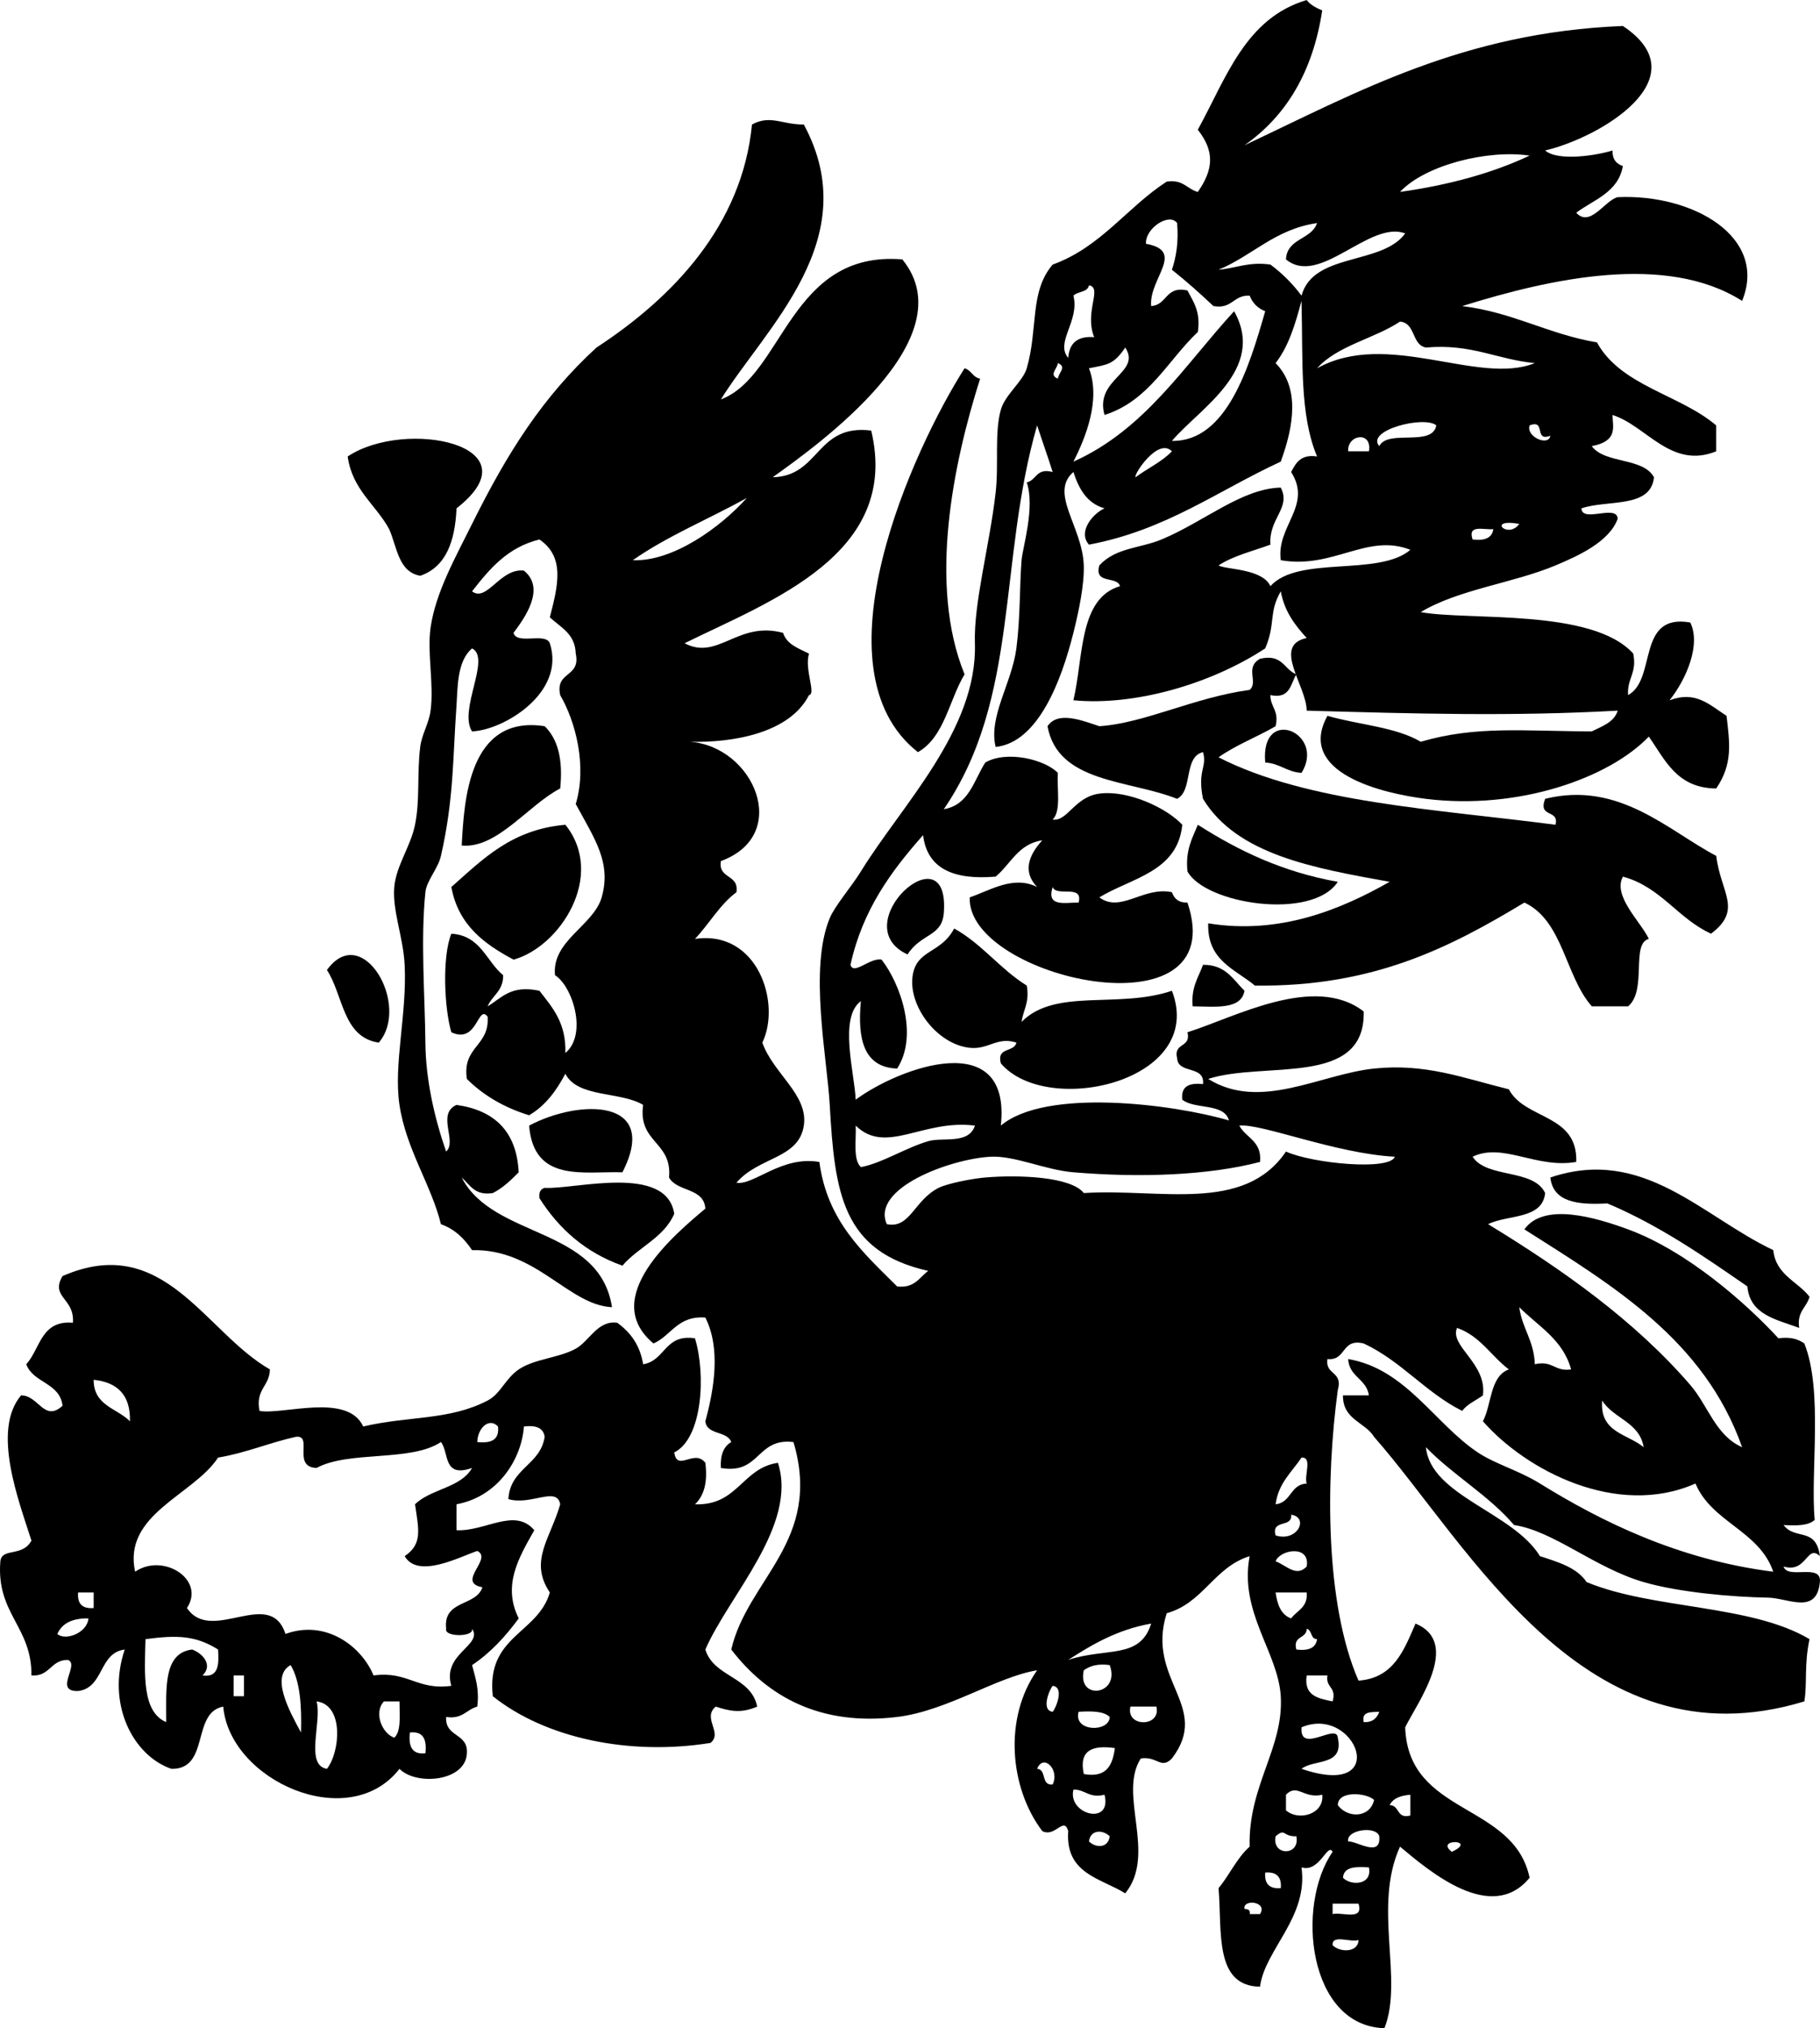 <?xml version="1.0" encoding="iso-8859-1"?>
<!-- Generator: Adobe Illustrator 13.0.2, SVG Export Plug-In . SVG Version: 6.00 Build 14948)  -->
<!DOCTYPE svg PUBLIC "-//W3C//DTD SVG 1.1//EN" "http://www.w3.org/Graphics/SVG/1.1/DTD/svg11.dtd">
<svg version="1.1" id="flying_rooster_xA0_Image_1_"
	 xmlns="http://www.w3.org/2000/svg" xmlns:xlink="http://www.w3.org/1999/xlink" x="0px" y="0px" width="186.745px"
	 height="207.979px" viewBox="0 0 186.745 207.979" style="enable-background:new 0 0 186.745 207.979;" xml:space="preserve">
<g>
	<path style="fill-rule:evenodd;clip-rule:evenodd;" d="M98.971,37.766c0.699,0.188,0.836,0.937,1.596,1.064
		c-2.742,8.642-5.359,21.101-1.596,30.319c-1.597,2.659-2.067,6.443-4.787,7.979C83.355,68.629,93.68,46.064,98.971,37.766z"/>
	<path style="fill-rule:evenodd;clip-rule:evenodd;" d="M46.843,52.128c-0.15,3.396-1.086,6.006-3.723,6.915
		c-2.258-0.401-2.371-2.948-3.191-4.787c-1.376-2.525-3.779-4.023-4.255-7.447C41.584,42.872,55.166,45.634,46.843,52.128z"/>
	<path style="fill-rule:evenodd;clip-rule:evenodd;" d="M175.566,95.745c-3.415-1.55-5.139-4.791-9.043-5.851
		c-1.071,1.978,1.793,4.576,2.66,6.383c-1.871,0.483-0.146,5.271-2.128,6.915c-1.241,0-2.482,0-3.724,0
		c-2.746-3.105-2.933-8.77-6.915-10.639c-7.526,4.529-15.437,8.677-27.659,8.511c-2.024-1.699-4.904-2.543-4.787-6.383
		c7.37,1.206,13.68-1.455,18.617-4.256c-7.81-1.411-15.663-2.776-19.149-8.51c-0.609-2.951,0.455-3.231,0-4.787
		c-2.012,0.47-1.014,3.951-2.659,4.787c-4.949-1.965-12.229-1.6-13.298-7.447c1.083-1.59,3.53-0.589,5.319,0
		c4.628-0.298,9.703-2.947,15.425-3.724c0.928-0.801-0.544-2.294,1.064-3.191c2.314-0.542,2.445,1.101,3.723,1.596
		c-0.6,0.996-0.629,2.562-2.659,2.128c-0.012,1.253,0.916,1.566,0.532,3.191c-1.901,1.113-4.098,1.931-5.852,3.191
		c9.152,4.678,22.344,5.316,34.574,6.915c0.398-1.639-1.833-0.648-1.063-2.66c7.59-1.875,12.645,3.282,17.554,5.851
		C176.56,91.578,178.843,93.272,175.566,95.745z"/>
	<path style="fill-rule:evenodd;clip-rule:evenodd;" d="M55.886,74.468c1.353,1.307,1.9,3.418,1.596,6.383
		c-3.311,1.715-6.481,6.202-10.106,5.851C47.618,82.106,48.083,73.265,55.886,74.468z"/>
	<path style="fill-rule:evenodd;clip-rule:evenodd;" d="M133.545,79.255c-1.507-0.089-2.217-0.975-3.724-1.064
		C129.296,72.271,136.09,75.158,133.545,79.255z"/>
	<path style="fill-rule:evenodd;clip-rule:evenodd;" d="M58.013,84.575c4.185,5.235-0.564,12.524-5.319,13.83
		c-3.009-1.602-5.671-3.55-6.383-7.447C49.517,88.134,52.466,85.056,58.013,84.575z"/>
	<path style="fill-rule:evenodd;clip-rule:evenodd;" d="M122.907,84.575c4.113,2.624,8.641,4.833,14.361,5.851
		c-2.626,3.994-13.583,2.291-15.426-1.063C121.614,87.183,122.336,85.954,122.907,84.575z"/>
	<path style="fill-rule:evenodd;clip-rule:evenodd;" d="M93.12,97.873c-6.569-3.019,4.387-12.956,3.723-4.256
		C96.656,96.072,94.516,95.686,93.12,97.873z"/>
	<path style="fill-rule:evenodd;clip-rule:evenodd;" d="M104.822,104.788c3.451-3.508,9.909-1.322,15.425-3.191
		c3.562,9.283-12.801,13.021-17.553,7.446c-0.466-1.707,1.38-1.103,1.596-2.128c-1.977-0.647-2.859,0.74-4.788,0.532
		c-3.399-0.365-6.353-4.36-5.851-7.446c0.435-2.672,2.867-2.178,4.255-4.788c2.856,1.577,4.707,4.159,7.447,5.852
		C105.662,102.791,104.991,103.539,104.822,104.788z"/>
	<path style="fill-rule:evenodd;clip-rule:evenodd;" d="M38.864,106.915c-3.714-0.541-3.632-4.878-5.319-7.446
		C37.177,94.429,42.166,103.08,38.864,106.915z"/>
	<path style="fill-rule:evenodd;clip-rule:evenodd;" d="M127.694,101.596c-0.338,1.968-2.987,1.623-5.319,1.596
		c-0.176-1.949,0.591-2.956,1.063-4.256C125.767,98.913,126.528,100.457,127.694,101.596z"/>
	<path style="fill-rule:evenodd;clip-rule:evenodd;" d="M63.864,120.212c-4.005-0.12-9.095,1.089-9.574-4.787
		C59.463,112.679,67.768,112.606,63.864,120.212z"/>
	<path style="fill-rule:evenodd;clip-rule:evenodd;" d="M159.077,120.745c9.546-3.219,15.562,3.991,22.872,7.447
		c0.271,2.566,2.49,3.184,3.724,4.787c-0.307,1.112-1.318,1.518-1.064,3.191c-2.32-0.87-5.057-1.326-5.318-4.256
		c-4.509-3.115-9.006-6.243-14.362-8.51C161.928,123.568,159.36,123.298,159.077,120.745z"/>
	<path style="fill-rule:evenodd;clip-rule:evenodd;" d="M69.184,124.468c-1.071,2.476-3.69,3.402-5.319,5.319
		c-3.796-1.346-6.512-3.771-8.511-6.915c-0.086-0.618,0.118-0.946,0.532-1.064C58.939,121.993,68.388,119.305,69.184,124.468z"/>
	<path style="fill-rule:evenodd;clip-rule:evenodd;" d="M136.205,73.404c3.161,0.916,7.016,1.14,9.574,2.66
		c5.712-1.674,10.581-1.078,17.553-1.064c1.06-0.537,2.272-0.919,2.66-2.127c-10.916,0.604-20.803,0.314-31.915,0
		c-0.021-2.562-3.589-6.7,0-7.447c-1.181-1.302-2.276-2.688-2.66-4.788c-1.273,2.2-0.506,3.301-1.596,5.851
		c-5.659,3.712-13.5,5.918-19.681,5.319c1.05-4.447,0.538-10.455,4.787-11.702c-0.333-1.084-2.688-0.149-2.127-2.127
		c1.688-1.834,4.154-1.734,6.383-2.66c4.374-1.817,8.23-5.23,12.233-5.319c1.081,2.104-1.248,3.13-1.063,5.851
		c-1.815,0.667-3.821,1.143-5.319,2.128c0.676,0.438,4.488,0.302,5.319,2.127c2.855-3.173,11.104-0.953,14.361-3.723
		c-4.423-1.756-7.919,2.003-13.298,1.063c-0.48-3.507,3.266-5.584,1.064-9.042c0.486-0.932,0.988-1.848,2.659-1.596
		c-1.812-4.34-1.433-9.836-1.596-15.958c-0.632,2.383-1.331,4.698-2.659,6.383c2.471,2.506,1.905,6.352,0.531,10.106
		c-6.438,2.959-11.766,7.029-19.681,8.511c-1.161-1.317,0.374-3.164,1.596-3.723c-1.796-0.509-2.625-1.985-3.191-3.724
		c-2.511,2.161,0.935,5.602,1.064,9.575c0.065,2.012-0.531,4.789-1.064,6.915c-1.214,4.846-3.596,11.245-7.979,11.702
		c-0.754-3.124,1.663-6.539,2.128-10.106c0.408-3.133,0.324-6.417,0.532-9.042c0.102-1.294,1.406-5.423,0.532-7.979
		c1.015-0.227,0.963-1.52,2.659-1.064c-0.509-1.618-1.073-3.182-1.596-4.787c-4.019,13.951-1.776,27.982-9.574,39.362
		c2.585-0.43,3.083-2.946,4.255-4.788c2.237-1.282,6.143-0.292,7.447,1.064c-0.108,1.665,0.359,3.905-0.532,4.787
		c1.531,0.217,2.236-2.321,4.788-2.66c2.968-0.393,6.939,1.487,8.511,3.192c-0.477,4.843-5.201,5.437-8.511,7.446
		c2.194,1.64,4.511-1.144,7.446-0.531c0.232,0.654,0.681,1.092,1.596,1.063c4.711,13.938-22.688,7.771-22.34-0.532
		c2.08-0.705,4.476-2.285,6.915-1.063c-1.568-1.62-0.785-3.355,0.532-4.787c-2.476,0.361-3.236,2.438-4.787,3.723
		c-4.262,0.361-7.026-0.775-7.447-4.255c-3.243,3.672-6.201,7.629-7.447,13.298c0.307,1.111,2.009-0.767,3.191-0.531
		c1.919,2.454,3.809,7.744,1.596,11.17c-3.428-0.119-4.087-3.006-3.723-6.915c-2.298,1.687-0.637,7.405-0.532,10.106
		c4.477-3.306,15.993-7.542,14.894,2.659c4.631-3.896,17.716-2.192,23.405-0.531c-0.491-1.814-3.512-1.099-4.787-2.128
		c-0.161-1.401,0.736-1.746,2.127-1.596c0.205-1.979-2.562-0.984-2.659-2.66c-0.396-1.637,1.46-1.021,1.063-2.659
		c4.767-1.477,13.004-6.059,18.085-2.128c0.182,7.806-10.194,5.054-15.957,6.915c5.341,3.326,11.477-0.482,17.021-1.063
		c5.278-0.554,9.142,0.972,13.829,2.127c1.644,3.145,7.085,2.49,6.915,7.447c-4.097,0.718-7.531-2.03-10.638-0.532
		c1.469,2.255,6.253,1.194,7.446,3.724c-0.281,2.733-3.842,2.187-5.851,3.191c7.681,4.688,15.025,9.872,20.744,16.489
		c1.827,2.114,2.59,5.181,5.319,6.383c-3.892-11.002-13.23-16.556-22.341-22.34c1.993-2.797,7.279-1.234,10.639,0
		c6.091,2.238,12.144,7.608,15.426,11.17c1.233-0.17,2.042,0.086,2.659,0.532c1.945,4.838,0.606,13.173,1.064,18.085
		c-0.629,0.612-1.881,0.603-3.192,0.532c1.153,1.578,3.334,0.157,3.724,3.191c-1.348-1.285-1.336,1.789-3.724,1.063
		c0.401,1.372,3.935-0.388,3.724,1.596c-0.33,3.408-3.263,1.63-5.319,1.596c-3.678-0.061-9.185-0.548-12.766-1.596
		c-5.075-1.484-9.194-5.228-13.298-5.851c-2.614-3.061-6.248-5.1-9.042-7.979c0.502,4.998,8.941,6.659,11.701,11.171
		c1.874,0.608,3.796,1.169,4.788,2.659c6.763,2.812,16.875,2.274,22.872,5.852c-0.566,2.647-0.218,4.491-0.532,6.383
		c-22.476,6.839-34.312-15.947-44.148-27.128c-0.945-1.537-3.22-1.745-3.191-4.255c0.886,0,1.772,0,2.659,0
		c-0.246-1.704-2.025-1.876-2.128-3.724c5.911,0.996,8.882,6.633,13.298,9.574c1.812,1.206,4.195,1.837,6.383,3.191
		c6.245,3.866,14.202,7.822,23.937,9.043c-1.447-4.227-6.303-5.045-7.979-9.043c-8.078,3.568-17.433-1.382-21.809-6.383
		c0.91-1.749,0.709-4.61,2.659-5.319c-1.82-1.37-2.947-3.436-5.318-4.255c-0.793,1.874,3.092,3.633,2.659,6.915
		c-0.708,0.532-1.605,0.877-2.128,1.596c-3.78-1.894-6.236-5.111-10.106-6.915c-2.332-0.56-1.747,1.799-3.723,1.596
		c-0.258,1.676,1.632,1.204,1.063,3.191c-1.231,9.079-1.338,21.862,2.128,29.787c3.633-0.268,4.663-3.138,5.851-5.851
		c4.736,1.974,0.167,8.124-1.063,10.638c0.316,9.081,11.134,7.66,12.766,15.426c-3.909,4.773-10.276-0.664-13.298-3.191
		c-2.808,6.179,0.389,13.596-1.596,18.617c-7.816-0.219-9.136-12.564-5.319-18.085c-0.515-0.99-1.334,2.17-3.191,1.596
		c0.718,5.13-3.784,8.453-4.255,12.233c-4.728-0.06-3.886-5.688-4.256-10.106c1.134-1.349,1.872-3.093,3.191-4.255
		c-0.166-6.257,3.51-10.098,3.191-15.426c-0.27-4.522-4.285-8.603-3.191-14.361c-3.657,1.129-4.757,4.817-8.51,5.851
		c-2.181,6.854,4.627,9.54,0.531,14.894c-1.112,1.16-1.518-0.266-3.191,0c-2.371,3.68,1.672,9.802-1.596,13.83
		c-2.513-1.565-6.17-1.986-5.851-6.383c-0.452-1.561-1.339,0.691-2.66,0c-3.36-4.431-3.984-11.601-0.532-16.489
		c-4.169,0.679-9.212,4.164-14.361,4.787c-7.857,0.95-13.285-2.057-17.021-6.915c1.667-7.221,9.388-11.149,6.383-21.276
		c-3.832-0.464-3.376,3.361-7.447,2.659c-0.08-1.32,0.275-2.207,1.064-2.659c-0.422-1.174-2.5-0.691-2.66-2.128
		c0.912-3.34,1.593-7.479,0-10.639c-2.866-0.205-3.475,1.845-5.319,2.66c-5.623-4.68,2.169-11.177,5.319-13.83
		c-0.135-2.17-2.911-1.699-3.724-3.191c0.342-3.71-3.206-3.531-2.659-7.446c-2.324-1.4-6.733-0.714-7.979-3.192
		c-0.924,1.735-2.042,3.277-3.723,4.256c-2.575-0.794-4.692-2.046-6.383-3.724c-0.502-3.339,2.342-3.332,2.128-6.383
		c-1.033-1.34-1.01,2.855-3.724,1.596c-0.716-2.433-0.963-7.718,0-10.106c3.018,0.174,3.569,2.814,5.319,4.256
		c0.023,1.619-1.123,2.068-1.596,3.191c1.45-0.855,2.377-2.232,5.319-1.596c1.314,1.699,2.757,3.271,2.66,6.383
		c2.303-1.926,0.728-6.867-1.064-7.979c-0.354-3.538,3.952-5.079,4.788-7.979c1.024-3.553-0.708-5.977-2.66-9.574
		c1.175-3.894-0.008-8.44-1.596-11.17c-0.538-2.488,2.133-1.768,1.596-4.255c-0.064-2.064-1.567-2.688-2.66-3.724
		c0.849-3.256,1.57-6.193-1.064-7.979c-3.276,0.801-5.128,3.028-6.915,5.319c1.534,1.152,2.884-2.415,5.319-2.127
		c2.264,1.824,0.089,4.845-1.063,6.383c0.333,1.263,3.274-0.083,3.723,1.064c1.649,5.068-4.723,8.911-7.979,9.042
		c-1.427-2.188,1.987-7.531,0-8.511c-1.561,1.309-1.468,4.051-1.596,5.851c-0.387,5.46-0.268,9.577-1.596,15.426
		c-0.295,1.302-1.474,2.536-1.596,3.724c-0.502,4.901-0.042,10.729,0,15.425c0.034,3.805,0.929,7.71,2.128,11.171
		c1.167-1.06-1.014-3.845,1.063-4.787c3.88,0.552,6.173,2.692,6.383,6.914c-0.797,0.799-1.6,1.592-2.66,2.128
		c-1.882,0.286-2.331-0.86-3.191-1.596c3.259,6.315,14.143,5.006,15.425,13.298c-4.461-0.203-7.787-6.003-14.361-5.851
		c-0.782-1.169-1.754-2.146-3.192-2.66c-0.983-4.021-3.572-7.675-4.255-12.233c-0.625-4.171,0.785-9.302,0.532-14.362
		c-0.144-2.869-1.275-5.545-1.064-7.979c0.19-2.19,1.663-4.117,2.128-6.383c0.519-2.527,0.194-5.227,0.532-7.979
		c0.159-1.299,0.882-2.379,1.064-3.723c0.365-2.696-0.37-5.963,0-8.511c0.521-3.598,2.482-7.069,4.255-10.638
		c3.63-7.308,7.229-13.002,12.766-18.085c7.843-5.124,14.954-12.527,15.958-22.872c1.884-1.029,3.072,0.013,5.319,0
		c6.346,11.754-3.912,20.802-8.511,28.191c6.44-2.427,7.038-15.301,18.617-14.362c6.626,8.112-8.64,19.019-13.298,22.34
		c4.861-0.103,4.43-5.499,10.106-4.787c3.032,12.678-10.354,17.48-19.149,21.809c3.428,1.819,5.463-2.328,10.106-1.064
		c0.388,1.208,1.601,1.591,2.66,2.128c-0.494,1.608,0.76,4.137,0,4.255c-1.983,3.896-7.773,4.894-12.234,4.787
		c6.521,0.422,10.52,9.543,3.191,12.234c-0.288,1.884,1.884,1.308,1.596,3.192c-1.726,1.288-2.785,3.242-4.255,4.787
		c6.446-0.948,8.865,6.592,6.915,10.638c1.12,3.181,4.737,5.335,4.255,8.511c-0.519,3.423-4.608,3.167-6.915,5.852
		c1.753,0.319,4.632-2.805,8.511-2.128c0.814,6.101,4.519,9.311,7.979,12.766c1.798,0.202,2.27-0.922,3.191-1.596
		c-8.79-1.973-9.594-7.913-10.106-17.021c-0.271-4.826-2.152-13.977,0-19.149c0.533-1.281,2.24-3.239,3.192-4.787
		c4.172-6.786,11.985-14.528,11.702-23.404c-0.132-4.134,1.514-10.056,2.127-15.426c0.336-2.942-0.134-6.13,0.532-8.51
		c0.436-1.558,2.266-2.9,2.66-4.255c1.192-4.102,0.262-7.822,2.659-10.638c4.949-1.789,7.617-5.859,11.703-8.511
		c1.673-0.255,2.079,0.757,3.191,1.064c1.642-2.353,1.718-4.2,0-6.383c2.899-5.256,4.872-11.44,11.17-13.298
		c0.39,0.497,0.967,0.806,1.596,1.064c-0.958,6.312-3.704,10.835-7.979,13.83c11.574-5.447,22.46-11.582,38.829-12.234
		c8.011,5.319-2.337,11.452-7.979,12.766c1.372,1.164,5.417,0.475,6.915,0c-0.023,0.91,0.396,1.377,1.063,1.596
		c-0.48,2.711-2.956,3.427-4.787,4.787c1.43,1.566,2.942-1.283,4.256-1.596c7.696-0.352,15.441,4.067,12.766,10.638
		c-7.78-4.936-19.621-2.305-28.724,0.532c5.218,0.633,8.823,2.879,13.83,3.723c2.446,4.468,8.495,5.335,12.234,8.511
		c0,0.886,0,1.773,0,2.66c-4.641,1.88-7.193-2.663-10.639-3.724c0.023,1.219,0.594,2.678-2.128,3.191
		c1.351,1.841,5.255,1.128,6.383,3.191c-0.312,3.233-4.812,2.279-7.446,3.192c0.072,1.523,3.651-0.46,3.724,1.063
		c-0.859,2.379-4.095,3.828-6.384,4.788c-4.345,1.822-9.941,2.45-13.829,4.787c4.823,0.893,17.625-0.417,21.809,4.255
		c0.408,2.004-0.649,2.542-0.532,4.255c2.992-1.618,0.808-8.413,6.383-7.447c1.102,2.247-0.371,5.775-2.127,7.979
		c2.66-1.002,4.034,0.413,5.851,1.596c0.305,2.72,0.684,4.896-1.063,7.447c-4.045-0.034-5.23-2.926-6.915-5.319
		c-4.058,4.24-13.34,7.557-22.872,6.383C141.794,81.359,132.981,79.238,136.205,73.404z M143.651,19.681
		c4.975-0.7,9.438-1.909,13.298-3.724C152.689,15.317,146.249,16.905,143.651,19.681z M120.779,22.873
		c-0.811-1.117-3.305,0.56-3.191,2.127c4.127,0.744,0.258,3.592,0.531,6.383c1.67-0.104,1.442-2.104,3.724-1.596
		c0.606,1.167,1.373,2.174,1.064,4.255c-3.103,2.926-5.002,7.055-9.575,8.511c-1.05-3.724,3.823-4.314,2.128-6.915
		c-1.216,1.805-1.878,1.747-3.724,2.128c1.236,3.236-0.36,7.151-1.596,9.574c7.351-3.288,11.393-9.884,16.489-15.425
		c3.358,5.977-3.6,10.002-6.383,13.298c5.635,0.095,7.943-7.628,9.574-13.298c-0.766-0.298-1.298-0.83-1.596-1.596
		c-1.683-0.087-1.777,1.414-3.723,1.064c-1.368-1.292-2.774-2.545-4.256-3.724C120.694,26.334,120.943,24.81,120.779,22.873z
		 M125.034,27.66c1.802-0.149,3.055-0.846,5.319-0.532c1.221,0.907,2.285,1.97,3.191,3.191c1.219-4.456,8.251-3.097,10.639-6.383
		c-3.67-1.387-8.8,5.531-12.234,2.66c0.111-2.194,2.615-1.995,3.191-3.723C130.814,23.511,128.539,26.2,125.034,27.66z
		 M110.141,30.319c0.656,2.629-1.912,4.794-0.531,6.383c0.099-1.496,0.925-2.266,2.659-2.127c-1.041-2.623,0.894-5.061-0.532-5.319
		C111.598,30.003,110.57,29.862,110.141,30.319z M135.141,37.766c7.226-4.022,16.554,1.81,22.341-0.532
		c-3.89-0.366-6.496-2.015-11.17-1.596c-1.492-0.281-1.035-2.511-2.66-2.659C140.984,34.745,137.235,35.428,135.141,37.766z
		 M108.545,38.83c0.077-0.629,0.947-1.206,0-1.596C108.469,37.863,107.598,38.44,108.545,38.83z M141.523,45.745
		c0.896-1.764,5.448,0.128,5.852-2.127C146.137,42.59,140.109,44.119,141.523,45.745z M159.077,44.681
		c-1.722,0.657-0.406-1.721-2.128-1.064C156.556,44.796,158.909,45.809,159.077,44.681z M138.332,46.277c0.71,0,1.419,0,2.128,0
		C140.827,44.177,138.22,44.535,138.332,46.277z M116.523,48.936c1.215-0.913,2.688-1.568,3.724-2.659
		C118.807,44.807,116.239,48.759,116.523,48.936z M64.928,57.447c4.128,0.162,8.992-3.37,11.702-6.383
		C72.752,53.214,68.474,54.964,64.928,57.447z M155.886,53.724C152.479,53.109,154.718,55.348,155.886,53.724L155.886,53.724z
		 M151.099,55.319c1.212,0.148,1.999-0.128,2.127-1.064C152.283,54.376,150.562,53.719,151.099,55.319z M110.673,92.553
		c0.509-1.928-2.296-0.541-2.66-1.596C107.34,93.049,109.268,92.54,110.673,92.553z M127.162,115.425
		c0.675,1.275,2.332,1.569,2.128,3.724c-5.319,1.39-12.299,1.635-19.149,1.063c-2.911-0.242-6.031-1.729-8.51-1.596
		c-4.155,0.226-12.282,3.242-10.638,6.915c2.408,0.489,2.779-2.448,5.319-3.724c0.903-0.453,3.429-0.948,4.787-1.063
		c3.453-0.292,8.792-0.084,10.107,1.596c7.81-0.501,16.429,2.107,20.744-4.255c2.65,1.213,10.647,1.995,11.17,0.531
		C137.047,118.294,129.384,115.173,127.162,115.425z M88.333,119.681c2.19-0.409,4.538-1.961,6.915-2.66
		c1.499-0.44,4.143,0.366,4.788-1.596c-5.321-0.69-9.116,3.051-12.234,0C87.864,116.958,87.51,118.908,88.333,119.681z
		 M155.886,134.042c0.294,2.188,1.524,3.44,1.596,5.852c1.845-0.427,2.045,0.792,3.724,0.531
		C160.372,137.358,157.828,136,155.886,134.042z M168.651,148.404c-0.423-2.591-3.104-2.924-4.255-4.787
		C164.109,146.918,167.016,147.026,168.651,148.404z M130.886,154.255c1.612-0.161,1.494-2.052,3.191-2.128
		c-0.291-0.772,0.621-2.749-0.532-2.659C132.551,150.957,131.176,152.063,130.886,154.255z M130.886,157.447
		c2.211,0.719,3.477-1.823,1.596-2.128C132.639,156.718,130.418,155.738,130.886,157.447z M130.886,160.106
		c1.086,0.383,2.104,1.668,3.191,0.532C134.452,158.352,131.31,158.908,130.886,160.106z M132.481,165.958
		c0.594-0.824,1.729-1.107,1.596-2.659c-1.064,0-2.128,0-3.191,0C131.063,164.539,131.431,165.589,132.481,165.958z
		 M109.609,170.212c3.958-1.301,7.363-0.032,8.51-3.723C114.654,167.102,112.092,168.618,109.609,170.212z M133.013,169.149
		c1.213,0.148,2-0.128,2.128-1.063c-0.703-0.007-0.486-0.933-1.063-1.064C134.07,168.079,132.626,167.698,133.013,169.149z
		 M111.205,171.277c-0.711,3.158,3.806,2.562,2.659-0.532C112.631,170.575,111.822,170.831,111.205,171.277z M136.736,174.468
		c0.439-1.504-0.749-1.378-0.531-2.66c-0.71,0-1.419,0-2.128,0C133.754,173.905,135.267,174.165,136.736,174.468z M108.013,175.532
		c0.307-0.322,1.245-2.522,0-2.659C107.707,173.195,106.769,175.395,108.013,175.532z M118.651,175c-0.887,0-1.773,0-2.659,0
		C115.473,177.142,119.171,177.142,118.651,175z M113.864,176.064c-0.629-0.612-1.88-0.603-3.191-0.532
		C110.088,177.609,113.842,177.664,113.864,176.064z M139.928,176.596c0.915,0.028,1.364-0.41,1.596-1.064
		C140.688,175.583,139.68,175.46,139.928,176.596z M133.545,177.127c-0.226,2.805,3.613-0.478,3.724,1.064
		c0.651,2.955-2.438,2.172-3.724,3.191C142.893,184.589,139.122,174.752,133.545,177.127z M111.205,181.915
		c2.379,0.43,2.954-0.946,3.191-2.659C112.132,178.942,110.671,179.431,111.205,181.915z M108.013,182.979
		c0.73-1.516-0.953-3.198-1.596-1.596C107.422,181.442,106.786,183.141,108.013,182.979z M113.332,184.042
		c-1.625,0.385-1.938-0.544-3.191-0.532C109.517,186.076,114.133,187.264,113.332,184.042z M131.949,184.042
		c0,0.532,0,1.063,0,1.596c1.304,1.147,3.935,0.396,3.724-1.596C133.764,184.483,133.1,182.843,131.949,184.042z M137.269,185.106
		c0.988,1.357,3.295,1.344,3.724-0.531C140.274,183.849,137.278,183.56,137.269,185.106z M142.588,185.106
		c1.057,0.008,0.676,1.451,2.127,1.064c0-0.709,0-1.419,0-2.128C143.725,184.116,142.938,184.392,142.588,185.106z M111.736,188.83
		c0.707,0.69,1.979,0.701,2.128-0.531C113.157,187.607,111.885,187.597,111.736,188.83z M130.886,188.298
		c-0.419,2.048,2.547,2.048,2.127,0C131.562,188.346,131.942,187.412,130.886,188.298z M138.332,188.83
		c0.887-0.065,3.386,1.724,3.191-0.531C141.219,187.189,138.083,187.632,138.332,188.83z M148.971,189.894
		C151.706,188.609,147.14,188.519,148.971,189.894L148.971,189.894z M137.801,192.553c0.794,0.844,3.032,0.777,2.659-1.063
		C139.141,191.411,137.879,191.39,137.801,192.553z M131.417,193.617c0.097-1.16-0.435-1.692-1.596-1.596
		C129.726,193.181,130.257,193.713,131.417,193.617z M128.226,196.277c0.355,0,0.71,0,1.064,0c0.827-1.31-1.807-1.564-1.596-0.532
		C128.019,195.775,128.323,195.824,128.226,196.277z M136.736,196.277c1.006-0.236,3.206,0.724,2.66-1.064c-0.887,0-1.773,0-2.66,0
		C136.736,195.567,136.736,195.922,136.736,196.277z M139.396,198.936c-0.773,0.291-2.75-0.621-2.66,0.532
		C137.414,200.193,139.342,200.29,139.396,198.936z"/>
	<path style="fill-rule:evenodd;clip-rule:evenodd;" d="M56.417,163.298c-2.173-3.221,0.06-5.527,1.064-9.043
		c-0.337-1.89-2.987,0.156-5.319-0.532c0.188-3.181,3.278-3.46,3.724-6.383c-0.128-0.936-0.916-1.212-2.128-1.063
		c-0.236,3.312-2.608,7.179-6.915,7.979c0,0.887,0,1.773,0,2.659c2.942,0.148,5.986-2.368,7.979,0
		c-1.574,2.785-3.3,5.648-1.596,9.043c-1.355,1.836-2.872,3.512-4.787,4.787c0.322,1.274,0.765,2.427,0.532,4.256
		c-1.112,0.306-1.518,1.318-3.191,1.063c-0.146,2.097,2.274,1.626,2.127,3.724c-0.133,2.911-5.212,3.338-6.915,1.596
		c-5.234,6.707-17.441,1.165-18.085-6.383c-3.286,0.614-1.347,6.453-5.319,6.383c-3.999-1.375-6.668-6.733-4.788-12.234
		c-2.682,0.332-2.105,3.923-4.787,4.255c-2.573,0.067,0.243-2.769-1.064-3.191c-1.774-0.001-1.815,1.73-3.723,1.596
		c0.052-5.017-3.62-6.309-3.191-11.702c0.161-1.441,2.26-0.408,3.191-2.127c-1.29-4.068-4.107-11.304-1.064-14.894
		c1.795-0.014,2.368,2.795,4.255,1.063c-0.277-2.383-3.011-2.308-3.723-4.255c1.445-1.569,1.489-4.54,4.787-4.256
		c0.202-2.524-2.36-2.602-1.064-4.787c10.389-4.532,14.566,5.731,21.277,9.574c-0.03,1.743-1.513,2.033-1.064,4.256
		c2.4,0.426,9.033-1.896,10.638,1.596c4.706-1.105,8.803-0.604,12.766-2.66c1.328-0.688,1.804-2.243,3.191-3.191
		c1.591-1.087,4.122-1.172,5.851-2.127c1.4-0.774,2.242-2.937,4.255-2.66c1.34,0.965,2.336,2.273,2.66,4.256
		c2.296-0.364,2.185-3.135,5.319-2.66c1.137,3.727,0.767,10.263-2.127,11.702c0.294,2.048,2.057-0.409,3.191,1.064
		c0.257,2.03-0.151,3.395-1.064,4.255c4.412,0.156,4.804-3.707,8.511-4.255c2.058,6.412-5.027,13.578-7.447,19.148
		c0.872,2.852,4.693,2.754,5.319,5.852c-1.662,0.72-2.809,0.468-4.255,0c-1.417,1.19,0.752,2.665-0.532,3.723
		c-8.337,1.345-16.956-0.488-22.34-4.787C49.865,167.739,55.182,167.559,56.417,163.298z M13.333,145.745
		c0.07-2.729-1.316-4.003-3.724-4.255C9.602,144.156,12.016,144.402,13.333,145.745z M48.971,147.873
		c1.391,0.149,2.288-0.194,2.127-1.596C50.187,145.316,49.007,146.44,48.971,147.873z M22.375,149.468
		c-2.527,3.859-9.799,5.8-8.511,11.702c2.848-1.962,7.255,0.769,5.319,3.724c2.518,3.759,8.528-2.229,10.106,2.659
		c4.114-1.507,7.779,1.222,9.042,4.255c3.5-0.485,4.479,1.55,7.979,1.064c-0.985-3.309,3.282-4.141,2.128-5.852
		c0.24,0.869-2.899,0.869-2.66,0c-0.334-2.994,3.062-2.257,3.723-4.255c-2.751-0.498,1.118-2.948-0.532-3.724
		c-1.774,0.591-6.088,2.9-7.447,0.532c1.865-1.254,1.428-2.748,1.064-5.319c1.609-1.582,4.706-1.678,5.851-3.724
		c-3.014,1.063-2.336-1.564-3.192-2.659c-3.077,2.064-9.429,0.854-12.766,2.659c-2.559-0.092-0.296-3.42-2.128-3.191
		C27.595,147.951,25.261,148.985,22.375,149.468z M9.609,164.894c0-0.532,0-1.064,0-1.596c-0.532,0-1.064,0-1.596,0
		C7.917,164.458,8.449,164.99,9.609,164.894z M5.886,167.553c0.795,0.732,3.051-0.074,3.191-1.596
		C7.456,165.931,6.369,166.441,5.886,167.553z M14.928,168.085c-0.093,3.639-0.36,7.451,2.127,8.511
		c0.013-3.356-0.349-7.087,2.66-7.447c1.081,0.388,2.172,1.601,1.064,2.659c1.662,0.244,1.7-1.136,1.596-2.659
		C20.064,167.693,18.136,167.661,14.928,168.085z M30.886,177.66c0.073-2.733-0.078-5.241-1.064-6.915
		C27.717,171.892,29.7,175.478,30.886,177.66z M23.971,173.936c0.354,0,0.709,0,1.064,0c0-0.709,0-1.418,0-2.128
		c-0.355,0-0.709,0-1.064,0C23.971,172.518,23.971,173.227,23.971,173.936z M33.545,181.383c1.362-1.722,1.769-6.564-1.063-6.915
		C33.056,176.553,31.25,181.019,33.545,181.383z M40.46,178.192c0.733-0.686,0.526-2.311,0.532-3.724c-0.532,0-1.064,0-1.596,0
		C38.309,175.619,39.213,177.777,40.46,178.192z M43.651,179.788c0.15-1.392-0.194-2.288-1.596-2.128
		C41.906,179.05,42.25,179.948,43.651,179.788z"/>
</g>
</svg>
